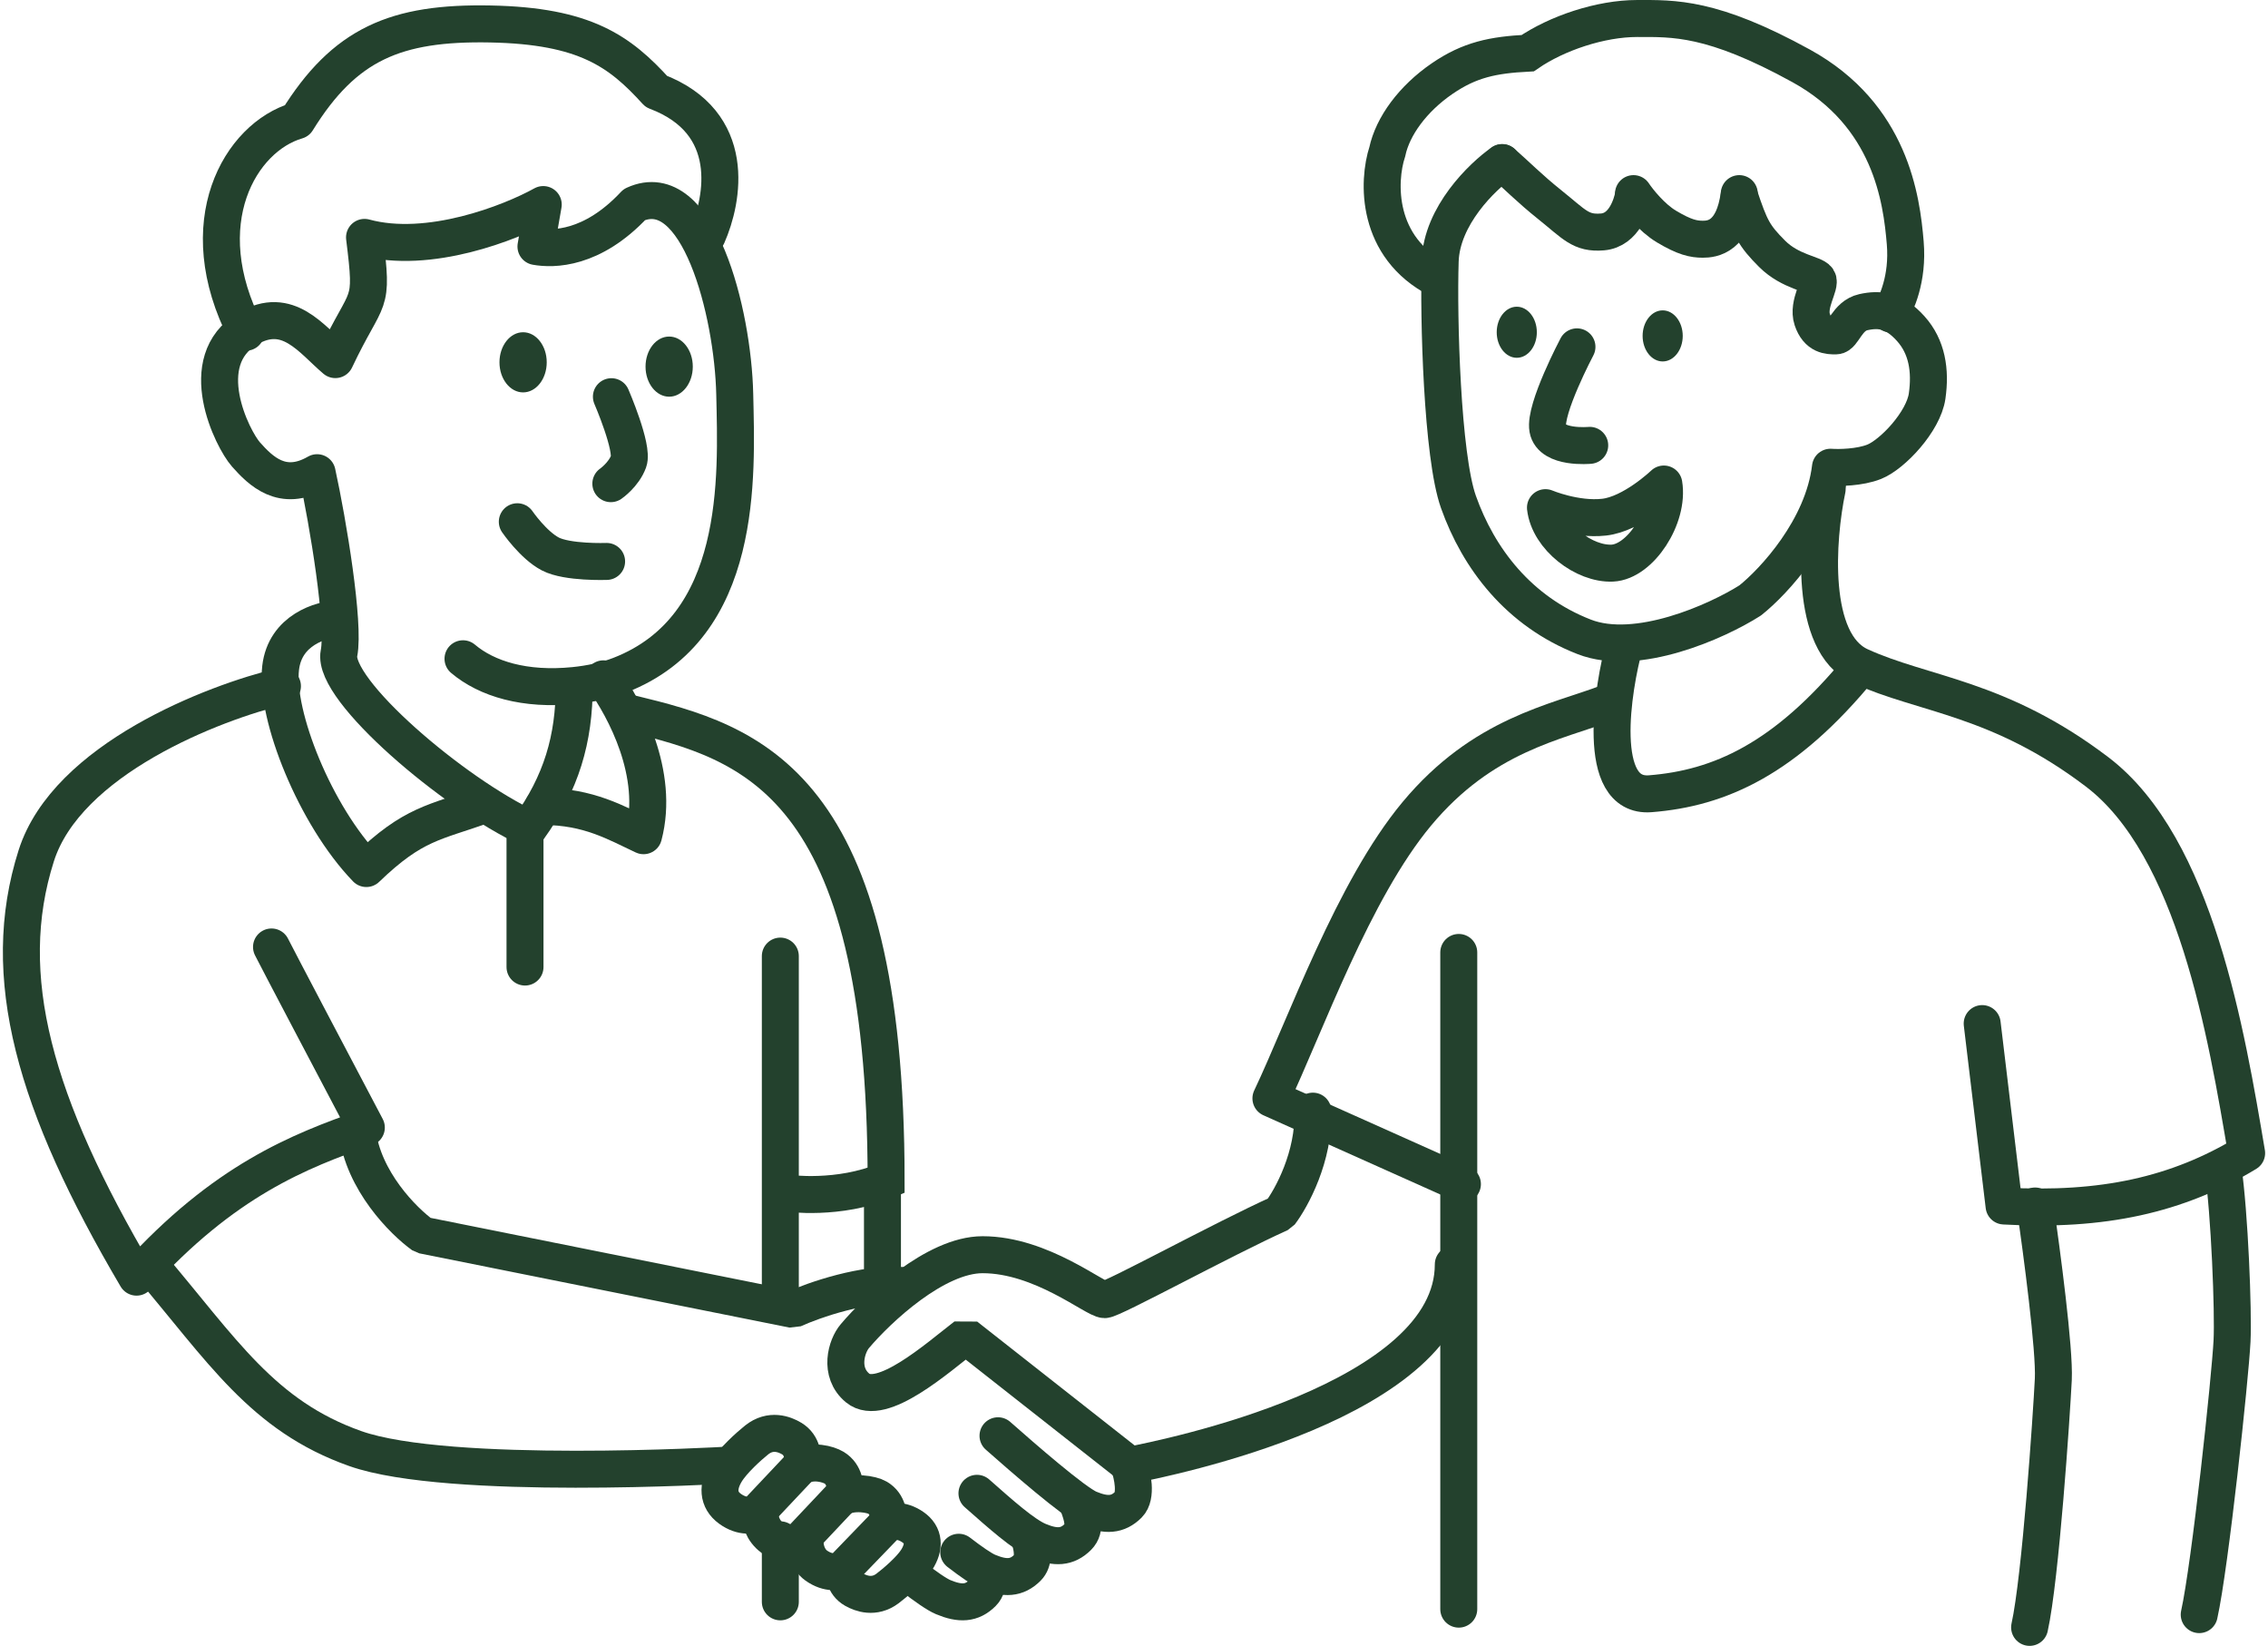 <svg width="368" height="267" viewBox="0 0 368 267" fill="none" xmlns="http://www.w3.org/2000/svg">
<path d="M114.778 38.214C117.343 32.395 119.809 19.867 106.493 14.837C100.575 8.327 94.952 4.184 79.564 3.888C64.177 3.592 55.891 7.143 48.196 19.572C39.023 22.235 30.737 36.143 39.91 53.898" stroke="#23412D" stroke-width="6" stroke-linecap="round" stroke-linejoin="round"/>
<path d="M75.125 106.867C78.972 110.122 85.141 112.017 93.176 111.206M93.176 111.206C95.779 110.943 98.33 110.399 100.574 109.53C120.691 101.744 119.513 77.275 119.217 63.959C118.921 50.642 113.299 28.449 102.941 33.184C96.076 40.523 89.724 40.483 86.962 39.99L88.146 33.184C82.819 36.143 69.562 41.351 59.146 38.51C60.625 50.347 59.737 47.092 54.411 58.336C50.564 55.081 46.717 49.459 40.207 53.306C31.33 58.552 37.713 71.251 39.911 73.724C42.278 76.387 45.829 79.938 51.452 76.683C53.227 84.772 55.95 101.245 55.003 105.979C53.819 111.897 73.646 128.765 85.778 134.387C91.105 126.989 93.176 119.887 93.176 111.206Z" stroke="#23412D" stroke-width="6" stroke-linecap="round" stroke-linejoin="round"/>
<path d="M97.91 110.123C101.362 114.956 107.083 125.51 104.42 135.572C99.981 133.5 95.543 130.837 88.144 130.837" stroke="#23412D" stroke-width="6" stroke-linecap="round" stroke-linejoin="round"/>
<path d="M55.003 100.357C52.142 100.456 46.243 102.192 45.533 108.347C44.646 116.041 51.156 132.316 59.441 140.898C67.135 133.5 70.39 133.5 78.676 130.541" stroke="#23412D" stroke-width="6" stroke-linecap="round" stroke-linejoin="round"/>
<path d="M102.35 115.745C121.88 120.48 143.778 126.694 143.778 191.5C136.084 194.755 127.799 193.572 127.799 193.572" stroke="#23412D" stroke-width="6" stroke-linecap="round"/>
<path d="M85.186 134.388V156.878" stroke="#23412D" stroke-width="6" stroke-linecap="round"/>
<path d="M45.829 111.306C34.584 113.969 10.852 123.202 5.88 138.827C-0.334 158.357 5.585 179.071 22.156 207.184C36.36 191.5 48.493 186.765 59.442 182.918C54.707 173.942 45.001 155.516 44.054 153.622" stroke="#23412D" stroke-width="6" stroke-linecap="round" stroke-linejoin="round"/>
<path d="M99.204 64.354C99.204 64.354 102.8 72.661 101.999 74.844C101.198 77.028 99.112 78.462 99.112 78.462" stroke="#23412D" stroke-width="6" stroke-linecap="round" stroke-linejoin="round"/>
<path d="M98.427 91.078C98.427 91.078 92.06 91.312 89.293 89.867C86.526 88.422 83.937 84.64 83.937 84.64" stroke="#23412D" stroke-width="6" stroke-linecap="round" stroke-linejoin="round"/>
<ellipse cx="84.877" cy="58.777" rx="3.834" ry="4.879" fill="#23412D"/>
<ellipse cx="108.577" cy="59.475" rx="3.834" ry="4.879" fill="#23412D"/>
<path d="M126.614 155.102V210.735" stroke="#23412D" stroke-width="6" stroke-linecap="round" stroke-linejoin="round"/>
<path d="M236.696 154.51L236.696 261.041" stroke="#23412D" stroke-width="6" stroke-linecap="round" stroke-linejoin="round"/>
<path d="M143.186 191.796L143.186 206.592" stroke="#23412D" stroke-width="6" stroke-linecap="round" stroke-linejoin="round"/>
<path d="M126.614 249.796L126.614 259.857" stroke="#23412D" stroke-width="6" stroke-linecap="round" stroke-linejoin="round"/>
<path d="M146.678 208.553C140.303 208.007 132.03 210.906 128.691 212.424L68.614 200.378C65.457 198.109 58.908 191.559 57.961 183.51" stroke="#23412D" stroke-width="6" stroke-linecap="round" stroke-linejoin="bevel"/>
<path d="M235.809 205.112C235.809 227.306 189.105 236.558 183.337 237.697L156.698 216.749C152.068 220.317 143.036 228.362 139.165 225.174C136.043 222.603 137.344 218.343 138.71 216.749C142.429 212.347 151.779 203.544 159.43 203.544C168.993 203.544 177.645 210.83 179.239 210.83C180.514 210.83 198.286 201.076 207.697 196.826C209.571 194.36 213.26 187.594 213.023 180.255" stroke="#23412D" stroke-width="6" stroke-linecap="round" stroke-linejoin="bevel"/>
<path d="M183.109 237.47C183.792 239.291 184.475 242.707 183.109 244.073C181.367 245.814 179.466 245.894 176.733 244.756C174.285 243.736 165.804 236.331 161.934 232.916" stroke="#23412D" stroke-width="6" stroke-linecap="round" stroke-linejoin="bevel"/>
<path d="M174.912 244.072C175.595 245.894 176.278 247.943 174.912 249.309C173.171 251.051 171.269 251.131 168.537 249.992C166.089 248.972 162.389 245.666 158.519 242.251" stroke="#23412D" stroke-width="6" stroke-linecap="round" stroke-linejoin="bevel"/>
<path d="M167.168 249.992C167.605 251.556 167.761 253.271 166.715 254.318C164.973 256.06 163.072 256.14 160.339 255.001C159.314 254.574 157.551 253.347 155.562 251.814" stroke="#23412D" stroke-width="6" stroke-linecap="round" stroke-linejoin="bevel"/>
<path d="M160.21 255.912C160.263 256.873 160.074 257.772 159.429 258.417C157.688 260.158 155.786 260.238 153.054 259.1C151.989 258.656 150.127 257.349 148.045 255.732" stroke="#23412D" stroke-width="6" stroke-linecap="round" stroke-linejoin="bevel"/>
<path d="M128.463 233.37C130.284 234.463 130.284 236.482 130.284 237.469L122.77 245.438C122.163 245.817 120.448 246.212 118.444 244.755C116.441 243.298 116.395 241.112 117.761 238.835C118.9 236.938 121.555 234.57 122.77 233.598C125.047 231.776 127.324 232.687 128.463 233.37Z" stroke="#23412D" stroke-width="6" stroke-linejoin="bevel"/>
<path d="M136.888 254.234C136.888 255.115 136.888 256.917 138.614 257.893C139.692 258.503 141.849 259.316 144.006 257.69C145.157 256.822 147.673 254.708 148.751 253.014C150.045 250.981 150.002 249.029 148.104 247.728C146.206 246.427 144.581 246.78 144.006 247.119" stroke="#23412D" stroke-width="6" stroke-linejoin="bevel"/>
<path d="M123.455 244.983C123.077 246.545 123.864 248.422 125.303 249.468C127.306 250.925 129.022 250.53 129.629 250.151L137.143 242.182C137.143 241.195 137.143 239.177 135.321 238.084C134.407 237.536 131.879 236.787 129.83 237.925" stroke="#23412D" stroke-width="6" stroke-linejoin="bevel"/>
<path d="M130.739 249.309C130.365 250.82 131.011 252.954 132.437 253.967C134.423 255.377 136.123 254.995 136.725 254.628L144.173 246.914C144.173 245.959 144.173 244.005 142.367 242.947C141.462 242.416 138.463 241.845 136.432 242.947" stroke="#23412D" stroke-width="6" stroke-linejoin="bevel"/>
<path d="M117.762 237.697C117.762 237.697 72.757 240.327 57.665 235C42.574 229.674 36.063 219.02 24.227 205.112" stroke="#23412D" stroke-width="6" stroke-linecap="round" stroke-linejoin="bevel"/>
<path d="M237.288 192.092L206.217 178.184C211.839 166.347 219.533 144.449 229.89 132.02C240.62 119.144 252.38 117.224 260.962 113.969" stroke="#23412D" stroke-width="6" stroke-linecap="round" stroke-linejoin="round"/>
<path d="M263.625 104.5C261.652 111.602 258.772 129.476 267.768 128.765C279.013 127.878 289.666 123.143 301.799 108.347" stroke="#23412D" stroke-width="6" stroke-linecap="round" stroke-linejoin="round"/>
<path d="M296.471 79.347C294.794 87.337 293.512 104.264 301.798 108.051C312.155 112.786 324.288 113.082 340.267 125.215C356.247 137.347 361.278 167.827 364.533 187.061C353.288 193.868 341.155 196.531 325.175 195.643L321.624 166.051" stroke="#23412D" stroke-width="6" stroke-linecap="round" stroke-linejoin="round"/>
<path d="M330.207 195.643C331.292 203.041 333.403 219.021 333.166 223.755C332.87 229.674 331.095 256.01 329.319 264" stroke="#23412D" stroke-width="6" stroke-linecap="round" stroke-linejoin="round"/>
<path d="M360.686 189.429C361.771 196.827 362.402 212.806 362.165 217.541C361.869 223.459 358.614 253.939 356.839 261.929" stroke="#23412D" stroke-width="6" stroke-linecap="round" stroke-linejoin="round"/>
<path d="M243.742 26.379C240.487 28.648 233.917 35.02 233.68 42.358C233.385 51.532 233.984 73.936 236.64 81.42C239.895 90.593 246.405 99.175 257.058 103.318C265.58 106.632 278.561 100.852 283.987 97.399C287.834 94.341 295.823 85.74 297.007 75.797C298.388 75.896 301.742 75.856 304.109 74.909C307.068 73.726 312.099 68.399 312.691 64.257C313.283 60.114 312.691 56.267 310.027 53.307C307.364 50.348 304.997 50.052 302.333 50.644C299.67 51.236 299.078 54.491 297.895 54.491C296.711 54.491 294.935 54.491 294.048 51.828C293.206 49.301 295.527 46.205 294.935 45.318C294.344 44.43 290.497 44.134 287.538 41.175C284.578 38.216 283.987 37.032 282.211 31.705" stroke="#23412D" stroke-width="6" stroke-linecap="round" stroke-linejoin="round"/>
<path d="M243.741 26.379C246.108 28.45 248.18 30.581 251.435 33.185C255.47 36.413 256.465 37.92 260.016 37.624C263.567 37.328 264.751 33.185 265.047 31.705" stroke="#23412D" stroke-width="6" stroke-linecap="round"/>
<path d="M265.048 31.41C265.837 32.593 268.007 35.316 270.374 36.736C273.333 38.512 274.813 38.808 276.293 38.808C277.772 38.808 281.323 38.512 282.211 31.41" stroke="#23412D" stroke-width="6" stroke-linecap="round"/>
<path d="M306.771 50.94C307.659 49.263 309.632 45.318 309.139 39.399C308.547 32.297 306.771 18.685 292.271 10.695C277.771 2.705 271.557 3.001 265.639 3.001C259.72 3.001 252.618 5.369 247.884 8.624C242.261 8.92 238.472 9.676 233.975 12.767C229.241 16.022 225.986 20.461 225.098 24.604C223.52 29.437 223.204 40.11 233.384 45.318" stroke="#23412D" stroke-width="6" stroke-linecap="round"/>
<ellipse cx="3.255" cy="4.143" rx="3.255" ry="4.143" transform="matrix(-1 0 0 1 273.037 50.349)" fill="#23412D"/>
<ellipse cx="3.255" cy="4.143" rx="3.255" ry="4.143" transform="matrix(-1 0 0 1 249.363 49.756)" fill="#23412D"/>
<path d="M255.874 56.267C255.874 56.267 250.547 66.328 251.139 69.583C251.731 72.838 257.945 72.247 257.945 72.247" stroke="#23412D" stroke-width="6" stroke-linecap="round" stroke-linejoin="round"/>
<path d="M260.275 83.897C255.647 84.411 250.762 82.354 250.762 82.354C251.326 87.238 257.086 91.558 261.611 91.352C266.136 91.146 270.867 83.897 269.972 78.521C269.972 78.521 264.903 83.383 260.275 83.897Z" stroke="#23412D" stroke-width="6" stroke-linecap="round" stroke-linejoin="round"/>
</svg>
